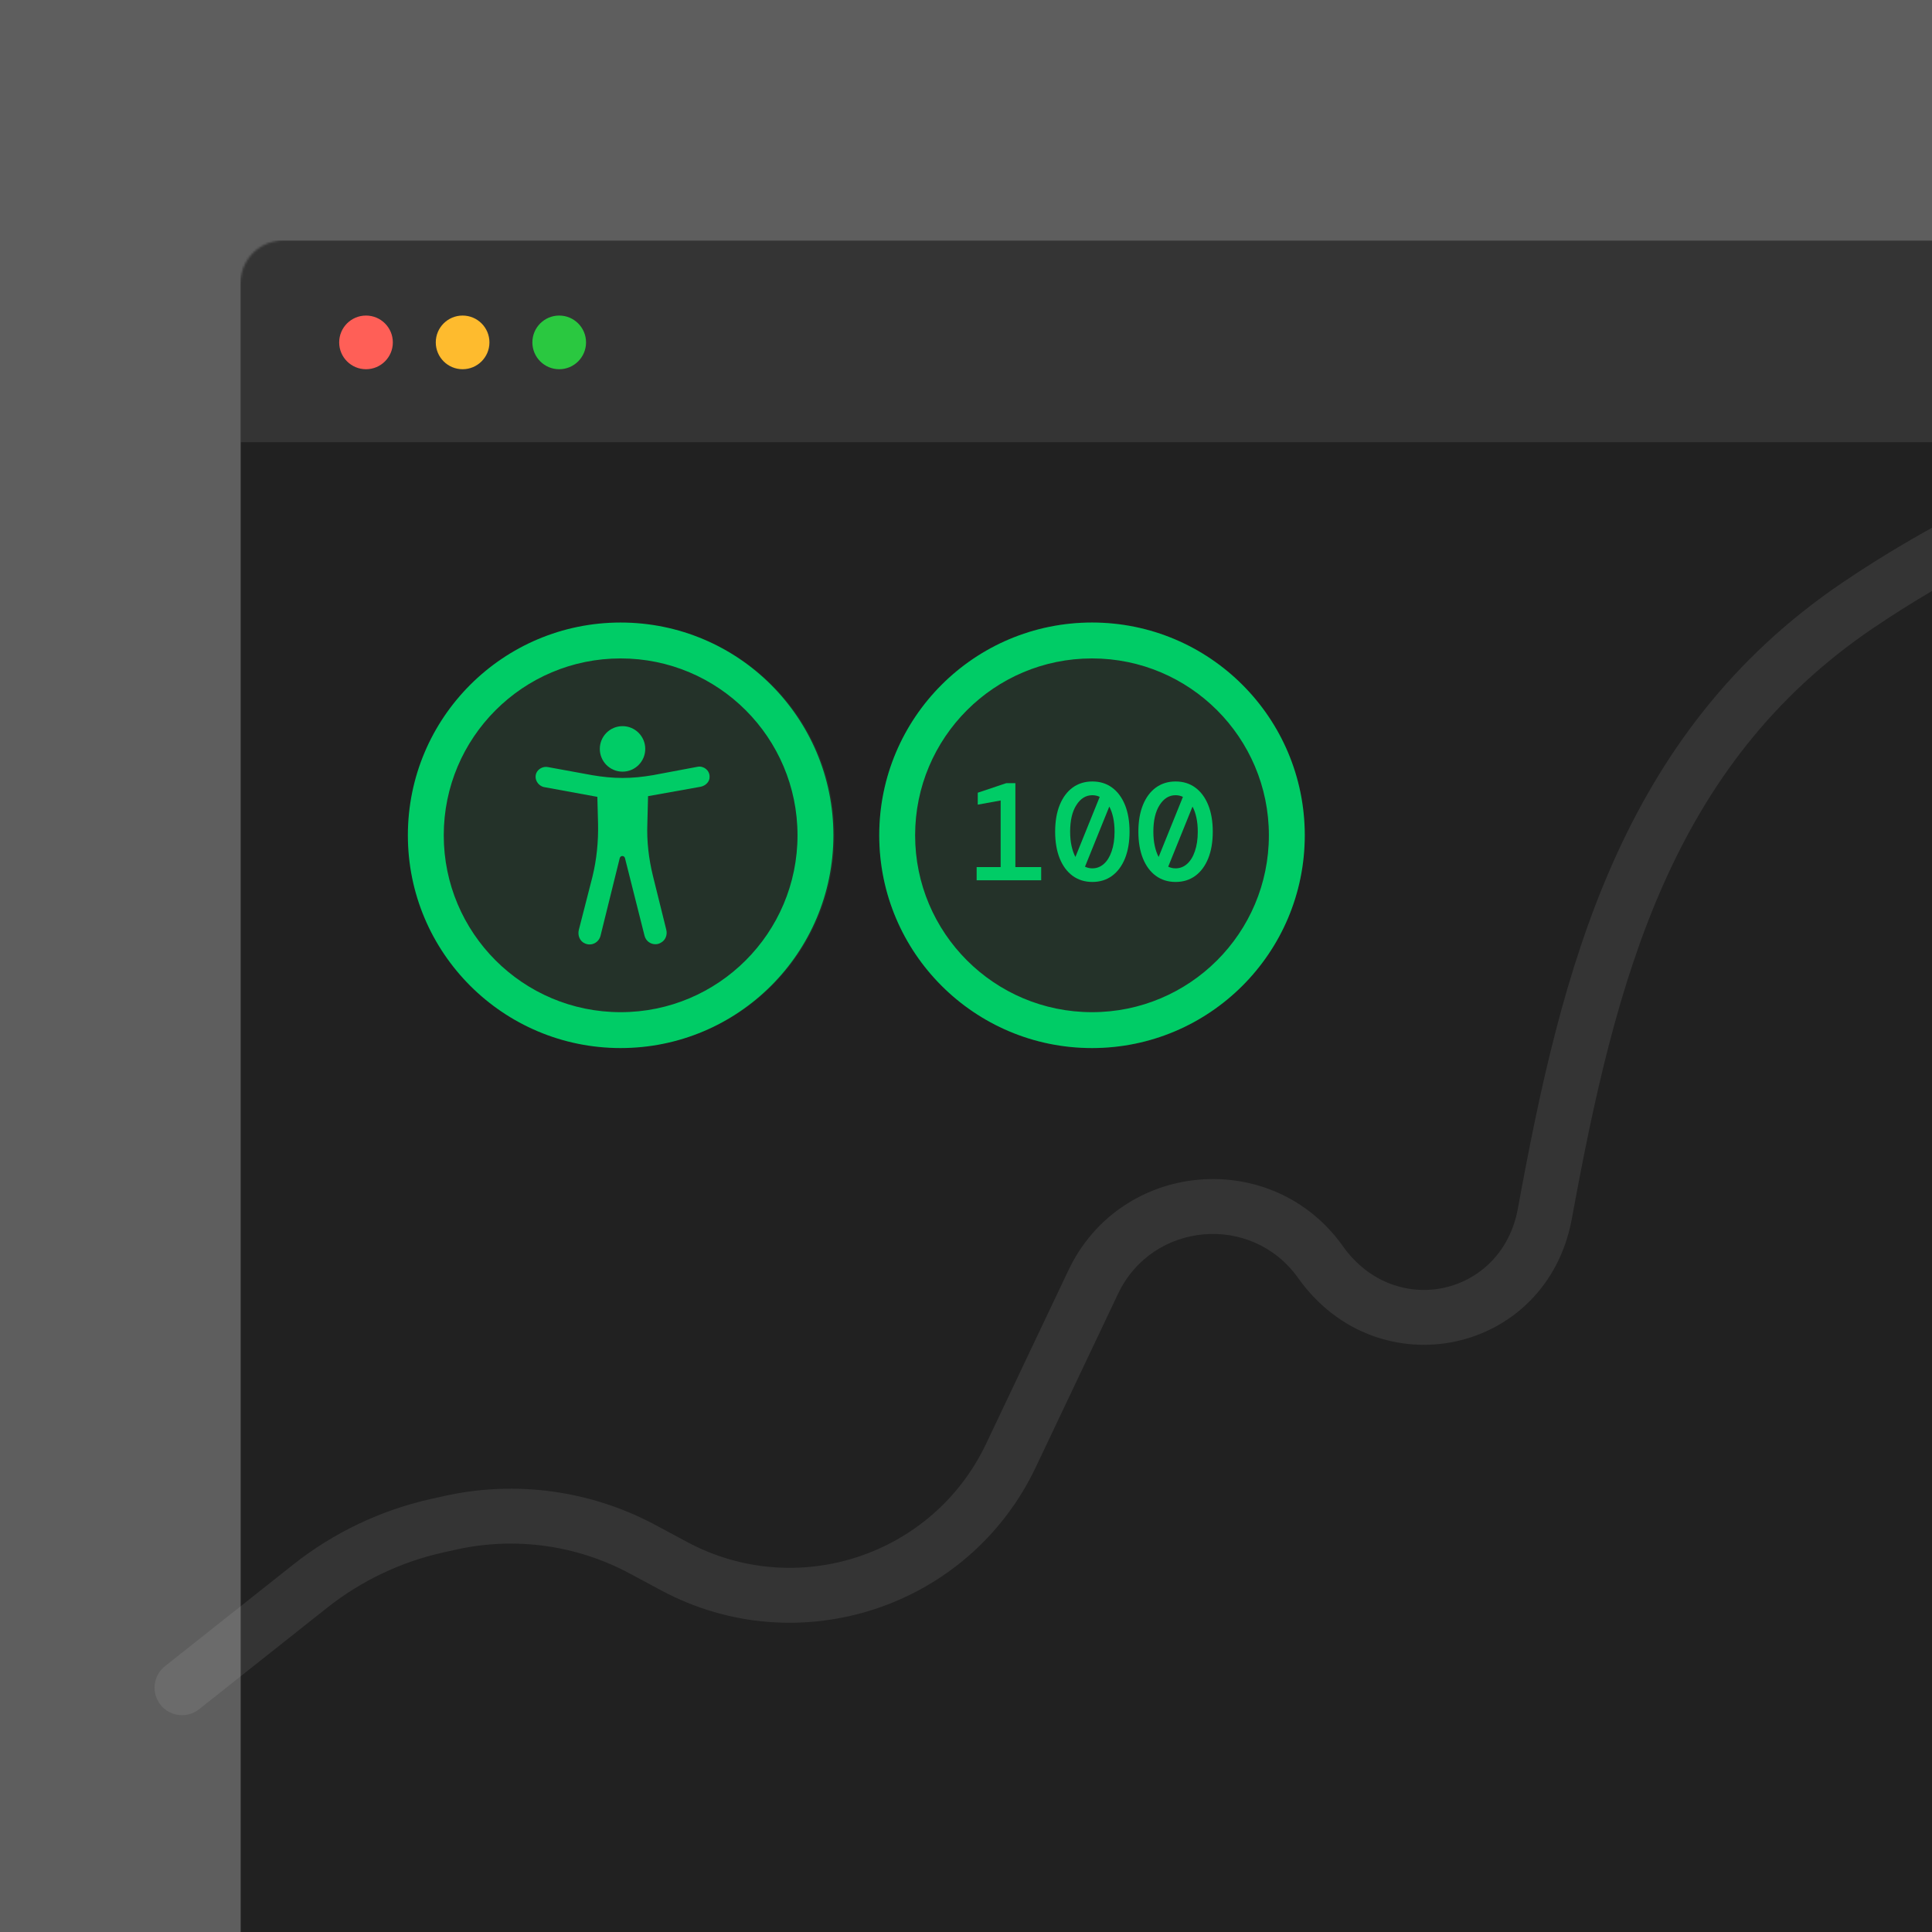 <svg width="900" height="900" viewBox="0 0 900 900" fill="none" xmlns="http://www.w3.org/2000/svg">
<g clip-path="url(#clip0_4193_383)">
<rect width="900" height="900" fill="#5E5E5E"/>
<mask id="mask0_4193_383" style="mask-type:alpha" maskUnits="userSpaceOnUse" x="112" y="112" width="967" height="1110">
<rect x="112" y="112" width="967" height="1110" rx="20" fill="#212121"/>
</mask>
<g mask="url(#mask0_4193_383)">
<rect x="112" y="112" width="967" height="1110" rx="20" fill="#212121"/>
<rect x="112" y="112" width="1003" height="94" fill="#343434"/>
<circle cx="170.5" cy="159.5" r="12.5" fill="#FF5F57"/>
<circle cx="215.5" cy="159.5" r="12.5" fill="#FEBB2E"/>
<circle cx="260.5" cy="159.5" r="12.5" fill="#2AC840"/>
</g>
<path opacity="0.1" fill-rule="evenodd" clip-rule="evenodd" d="M1012.72 197.485C1019.52 195.565 1026.59 199.519 1028.51 206.317C1030.44 213.114 1026.48 220.182 1019.68 222.102L1019.66 222.108L1019.53 222.145C1019.41 222.18 1019.22 222.236 1018.96 222.313C1018.44 222.467 1017.64 222.705 1016.59 223.03C1014.48 223.68 1011.35 224.676 1007.34 226.032C999.316 228.746 987.8 232.899 973.964 238.615C946.252 250.062 909.439 267.693 872.825 292.441C778.296 356.337 752.561 456.582 732.247 567.636C720.633 631.127 641.827 647.594 604.751 595.384C583.157 564.976 536.811 569.027 520.824 602.72L482.509 683.471C451.436 748.959 371.864 775.118 307.977 740.849L293.302 732.977C268.583 719.717 239.923 715.772 212.539 721.859L206.468 723.209C186.724 727.598 168.232 736.404 152.382 748.965L92.743 796.232C87.206 800.62 79.158 799.69 74.769 794.155C70.379 788.62 71.309 780.575 76.847 776.186L136.486 728.92C155.367 713.956 177.395 703.466 200.914 698.238L206.985 696.889C240.354 689.471 275.278 694.279 305.4 710.436L320.075 718.308C371.071 745.662 434.587 724.782 459.39 672.508L497.705 591.757C522.07 540.406 592.706 534.231 625.616 580.576C649.885 614.752 699.628 603.757 707.076 563.034C727.35 452.2 754.288 341.686 858.493 271.25C896.938 245.264 935.396 226.868 964.192 214.973C978.609 209.017 990.655 204.671 999.134 201.802C1003.37 200.367 1006.73 199.301 1009.04 198.587C1010.2 198.23 1011.1 197.961 1011.72 197.778C1012.03 197.687 1012.27 197.617 1012.44 197.568L1012.54 197.539L1012.63 197.511L1012.71 197.488L1012.72 197.486C1012.72 197.486 1012.72 197.485 1016.2 209.794L1012.72 197.485Z" fill="#E5E5E5"/>
<circle cx="290.032" cy="389.114" r="98.746" fill="#243229"/>
<path d="M300.585 348.867C300.585 354.72 295.846 359.466 289.999 359.466C284.153 359.466 279.413 354.72 279.413 348.867C279.413 343.013 284.153 338.268 289.999 338.268C295.846 338.268 300.585 343.013 300.585 348.867Z" fill="#00CC66"/>
<path d="M330.553 361.75C330.715 364.033 328.761 365.989 326.481 366.479L301.888 370.881L301.563 383.6C301.237 391.916 302.214 400.069 304.168 408.059L310.357 433.008C311.009 435.454 310.032 438.063 307.751 439.204C306.937 439.693 306.123 439.856 305.308 439.856C303.028 439.856 300.911 438.389 300.26 435.943L291.139 399.743C290.814 398.439 289.022 398.439 288.696 399.743L279.739 435.943C278.924 439.041 275.667 440.835 272.573 439.53C270.13 438.552 268.99 435.78 269.641 433.171L275.993 408.385C277.947 400.395 278.762 392.079 278.599 383.926L278.273 371.207L253.355 366.642C250.586 365.989 248.794 363.054 249.772 360.282C250.586 358.162 253.029 356.858 255.309 357.347L275.83 361.098C280.553 361.913 285.276 362.402 289.999 362.402C294.722 362.402 299.445 361.913 304.168 361.098L325.015 357.184C327.784 356.695 330.553 358.815 330.553 361.75Z" fill="#00CC66"/>
<circle cx="508.696" cy="389.114" r="99.114" fill="#243229"/>
<path fill-rule="evenodd" clip-rule="evenodd" d="M508.696 471.51C554.202 471.51 591.092 434.62 591.092 389.114C591.092 343.608 554.202 306.718 508.696 306.718C463.19 306.718 426.3 343.608 426.3 389.114C426.3 434.62 463.19 471.51 508.696 471.51ZM508.696 488.228C563.435 488.228 607.81 443.853 607.81 389.114C607.81 334.375 563.435 290 508.696 290C453.957 290 409.582 334.375 409.582 389.114C409.582 443.853 453.957 488.228 508.696 488.228Z" fill="#00CC66"/>
<path fill-rule="evenodd" clip-rule="evenodd" d="M289.114 471.51C334.62 471.51 371.51 434.62 371.51 389.114C371.51 343.608 334.62 306.718 289.114 306.718C243.608 306.718 206.718 343.608 206.718 389.114C206.718 434.62 243.608 471.51 289.114 471.51ZM289.114 488.228C343.853 488.228 388.228 443.853 388.228 389.114C388.228 334.375 343.853 290 289.114 290C234.375 290 190 334.375 190 389.114C190 443.853 234.375 488.228 289.114 488.228Z" fill="#00CC66"/>
<path fill-rule="evenodd" clip-rule="evenodd" d="M508.858 410.848C505.366 410.848 502.306 409.9 499.677 408.003C497.09 406.106 495.086 403.412 493.664 399.921C492.241 396.387 491.53 392.227 491.53 387.442C491.53 382.615 492.241 378.455 493.664 374.964C495.086 371.473 497.09 368.779 499.677 366.882C502.306 364.985 505.366 364.037 508.858 364.037C512.392 364.037 515.453 364.985 518.039 366.882C520.625 368.779 522.629 371.473 524.052 374.964C525.474 378.455 526.186 382.615 526.186 387.442C526.186 392.227 525.474 396.387 524.052 399.921C522.629 403.412 520.625 406.106 518.039 408.003C515.453 409.9 512.392 410.848 508.858 410.848ZM498.513 387.442C498.513 389.856 498.728 392.055 499.159 394.037C499.59 396.02 500.194 397.744 500.97 399.21L512.285 371.214C511.207 370.697 510.065 370.438 508.858 370.438C505.841 370.438 503.362 371.968 501.422 375.029C499.483 378.046 498.513 382.184 498.513 387.442ZM508.858 404.512C510.884 404.512 512.672 403.822 514.224 402.443C515.776 401.063 516.983 399.102 517.845 396.559C518.75 393.973 519.203 390.934 519.203 387.442C519.203 385.029 518.987 382.83 518.556 380.848C518.125 378.865 517.522 377.162 516.746 375.74L505.431 403.736C506.509 404.253 507.651 404.512 508.858 404.512Z" fill="#00CC66"/>
<path fill-rule="evenodd" clip-rule="evenodd" d="M547.626 410.848C544.135 410.848 541.074 409.9 538.445 408.003C535.859 406.106 533.854 403.412 532.432 399.921C531.01 396.387 530.298 392.227 530.298 387.442C530.298 382.615 531.01 378.455 532.432 374.964C533.854 371.473 535.859 368.779 538.445 366.882C541.074 364.985 544.135 364.037 547.626 364.037C551.161 364.037 554.221 364.985 556.807 366.882C559.393 368.779 561.398 371.473 562.82 374.964C564.243 378.455 564.954 382.615 564.954 387.442C564.954 392.227 564.243 396.387 562.82 399.921C561.398 403.412 559.393 406.106 556.807 408.003C554.221 409.9 551.161 410.848 547.626 410.848ZM537.281 387.442C537.281 389.856 537.497 392.055 537.928 394.037C538.359 396.02 538.962 397.744 539.738 399.21L551.053 371.214C549.975 370.697 548.833 370.438 547.626 370.438C544.609 370.438 542.13 371.968 540.191 375.029C538.251 378.046 537.281 382.184 537.281 387.442ZM547.626 404.512C549.652 404.512 551.441 403.822 552.993 402.443C554.544 401.063 555.751 399.102 556.613 396.559C557.518 393.973 557.971 390.934 557.971 387.442C557.971 385.029 557.756 382.83 557.324 380.848C556.893 378.865 556.29 377.162 555.514 375.74L544.199 403.736C545.277 404.253 546.419 404.512 547.626 404.512Z" fill="#00CC66"/>
<path d="M454.96 403.93V410.073H485.025V403.93H472.999V364.814H468.796L455.477 369.275V374.835L466.145 372.896V403.93H454.96Z" fill="#00CC66"/>
</g>
<defs>
<clipPath id="clip0_4193_383">
<rect width="900" height="900" fill="white"/>
</clipPath>
</defs>
</svg>
